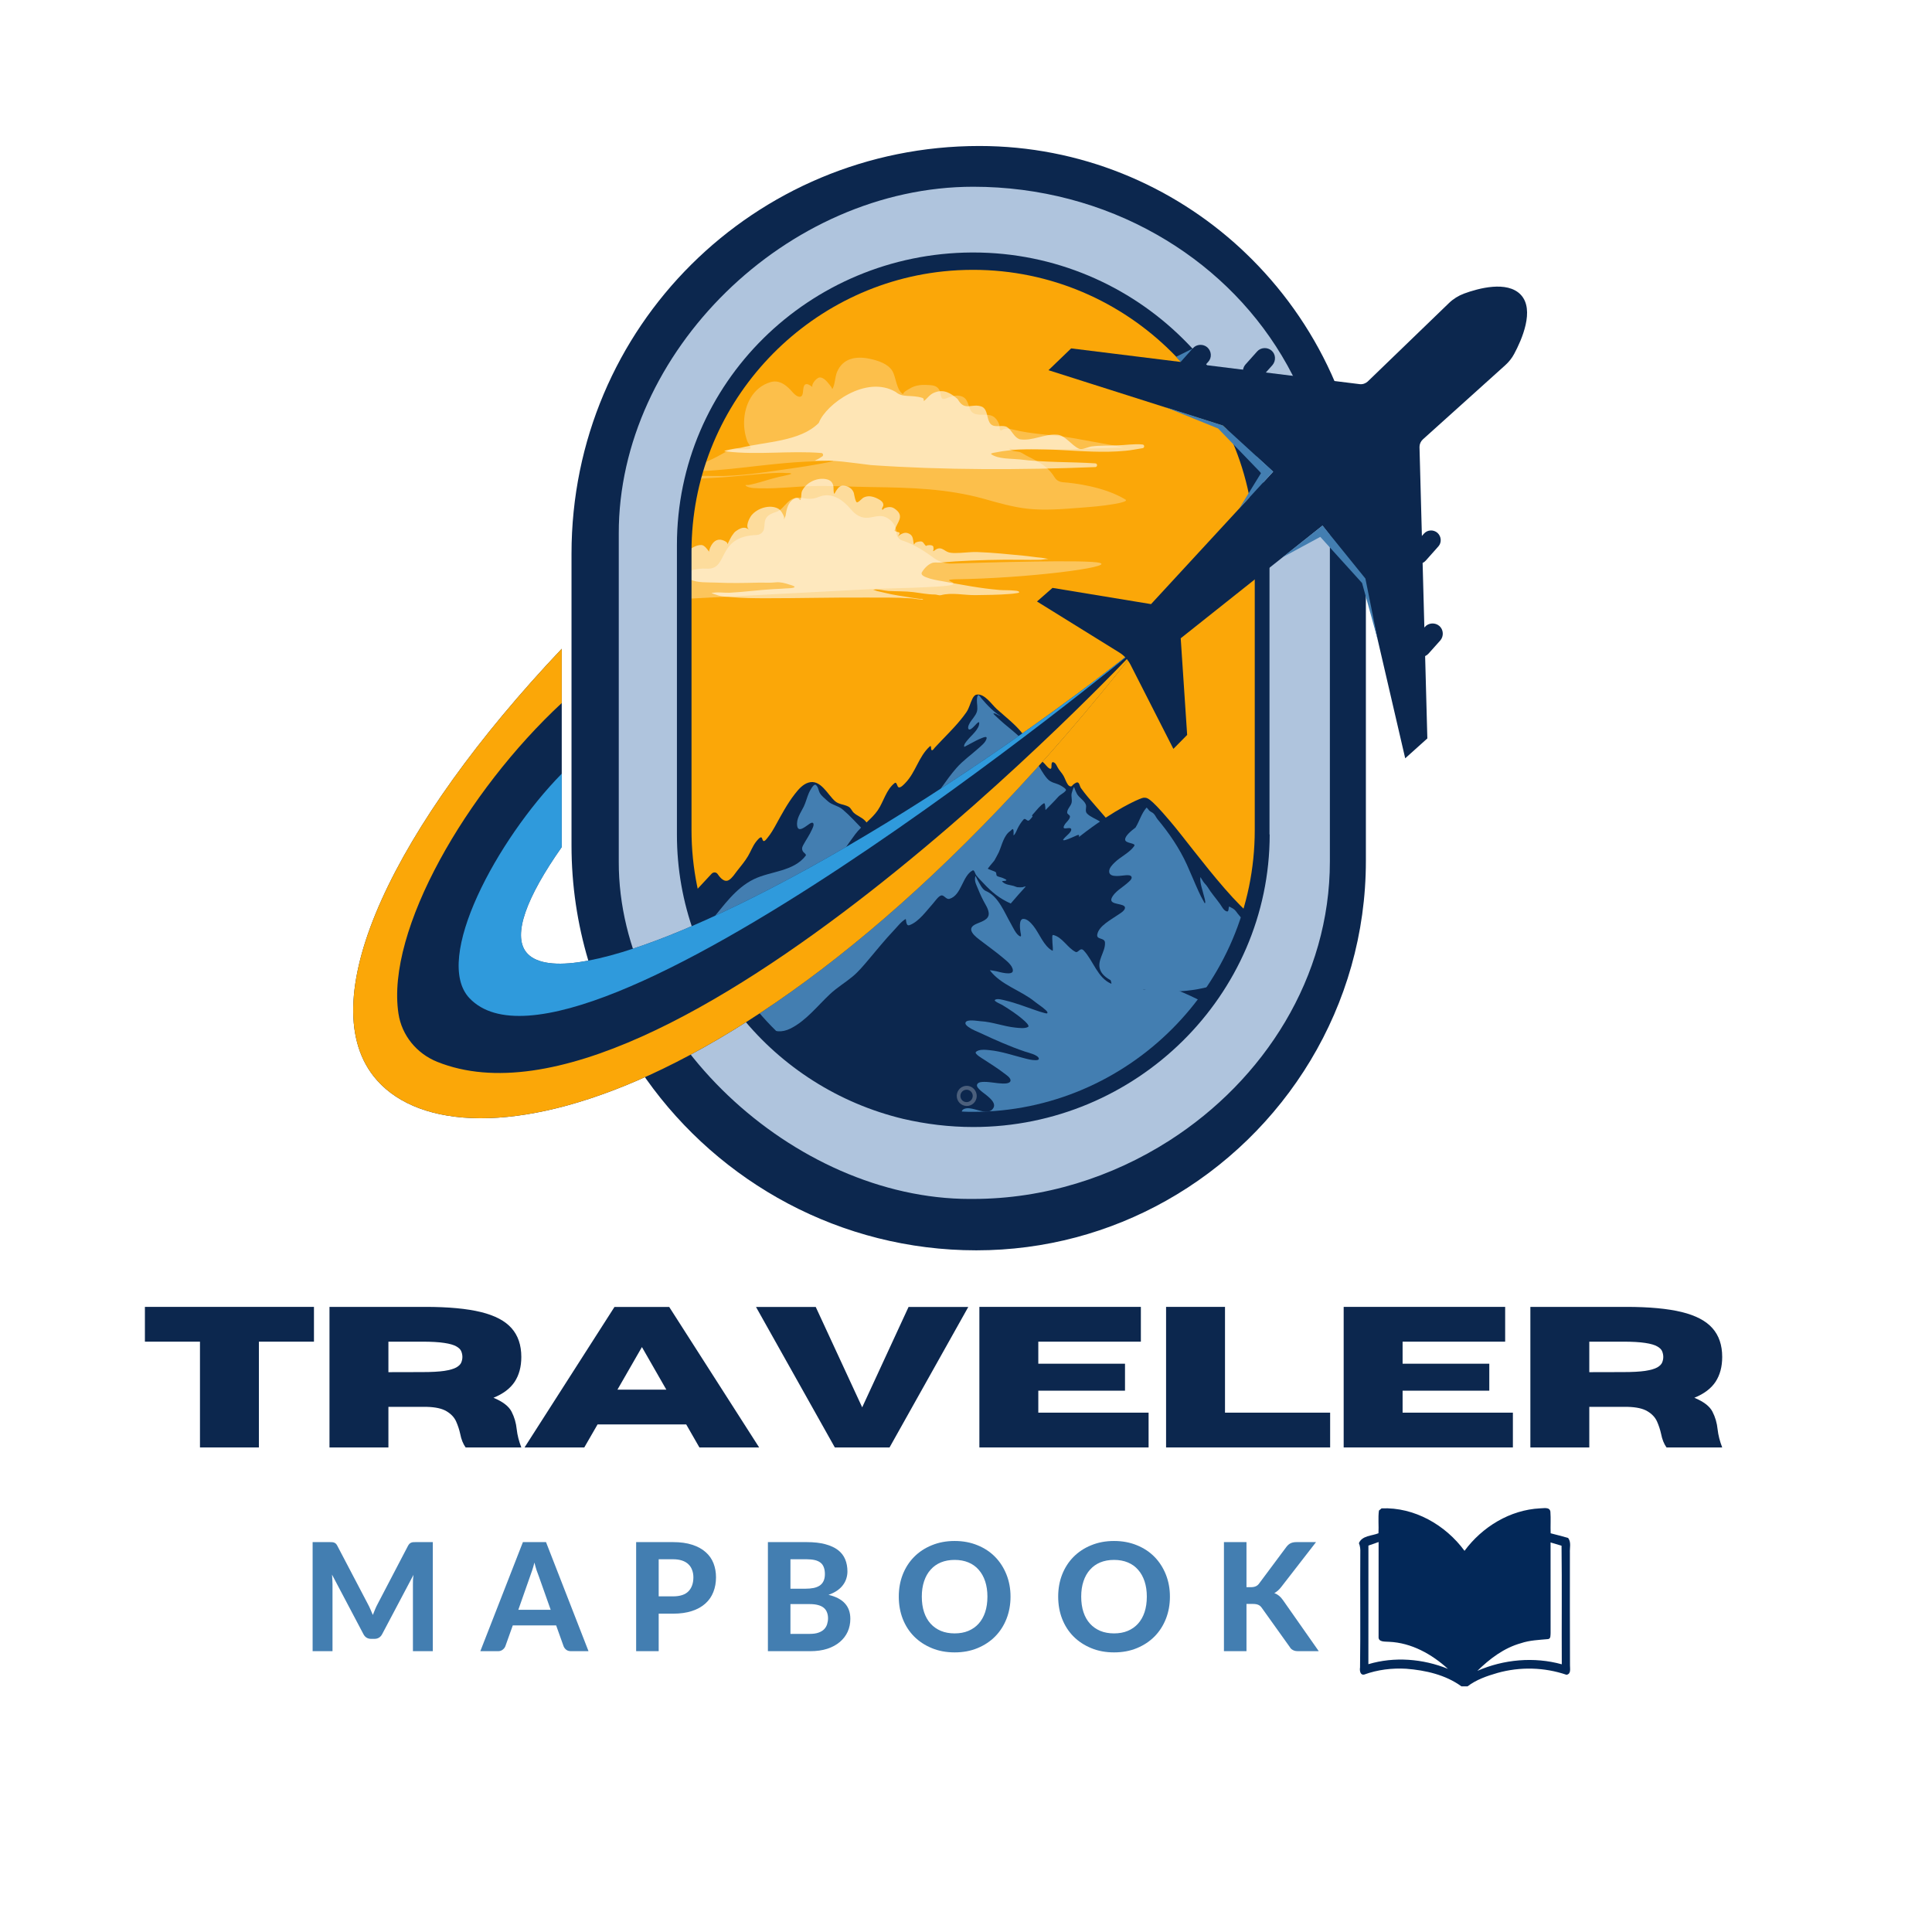 <svg version="1.0" preserveAspectRatio="xMidYMid meet" height="500" viewBox="0 0 375 375" zoomAndPan="magnify" width="500" xmlns:xlink="http://www.w3.org/1999/xlink" xmlns="http://www.w3.org/2000/svg"><defs><filter id="f8af799a8d" height="100%" width="100%" y="0%" x="0%"><feColorMatrix color-interpolation-filters="sRGB" values="0 0 0 0 1 0 0 0 0 1 0 0 0 0 1 0 0 0 1 0"></feColorMatrix></filter><g></g><clipPath id="9aa274fe53"><path clip-rule="nonzero" d="M 110 28.289 L 266 28.289 L 266 242.789 L 110 242.789 Z M 110 28.289"></path></clipPath><clipPath id="3a4d4f1413"><path clip-rule="evenodd" d="M 243.039 50.375 C 242.328 49.664 241.617 48.988 240.906 48.312 C 227.535 35.918 209.625 28.336 190.086 28.336 C 146.547 28.336 110.93 63.309 110.93 107.492 L 110.93 164.105 C 110.93 171.855 112.078 179.34 114.18 186.414 C 116.648 194.746 120.512 202.531 125.453 209.473 C 139.707 229.551 163.172 242.688 189.512 242.688 C 202.852 242.688 215.414 239.199 226.316 233.07 C 249.406 220.105 265.117 195.355 265.117 167.117 L 265.117 103.363 C 265.047 82.746 256.617 63.988 243.039 50.375 Z M 243.547 161.125 C 243.547 191.191 218.934 215.805 188.867 215.805 C 188.258 215.805 187.684 215.805 187.109 215.77 C 157.855 214.82 134.223 190.613 134.223 161.125 L 134.223 107.02 C 134.223 78.918 155.688 55.59 183.043 52.68 C 184.977 52.473 186.906 52.375 188.902 52.375 C 203.934 52.375 217.613 58.535 227.5 68.422 C 237.422 78.34 243.547 91.988 243.547 107.02 Z M 243.547 161.125"></path></clipPath><clipPath id="560bfa0d31"><path clip-rule="nonzero" d="M 68.559 125 L 221 125 L 221 218 L 68.559 218 Z M 68.559 125"></path></clipPath><mask id="551f48b964"><g filter="url(#f8af799a8d)"><rect fill-opacity="0.8" height="450" y="-37.5" fill="#000000" width="450" x="-37.5"></rect></g></mask><clipPath id="89ec06ab15"><path clip-rule="nonzero" d="M 1 0.52 L 133 0.52 L 133 72.281 L 1 72.281 Z M 1 0.52"></path></clipPath><clipPath id="53a15ff5a3"><rect height="73" y="0" width="134" x="0"></rect></clipPath><clipPath id="a3e11fdd65"><path clip-rule="nonzero" d="M 201 55 L 296.559 55 L 296.559 148 L 201 148 Z M 201 55"></path></clipPath><clipPath id="9838d703d4"><path clip-rule="nonzero" d="M 263.766 292.445 L 305 292.445 L 305 327.695 L 263.766 327.695 Z M 263.766 292.445"></path></clipPath></defs><rect fill-opacity="1" height="450" y="-37.5" fill="#ffffff" width="450" x="-37.5"></rect><rect fill-opacity="1" height="450" y="-37.5" fill="#ffffff" width="450" x="-37.5"></rect><path fill-rule="nonzero" fill-opacity="1" d="M 251.23 106.852 L 251.23 166.375 C 251.262 200.164 220.859 227.59 187.375 227.59 C 155.613 227.961 123.754 198.133 123.855 166.375 L 123.855 106.852 C 123.824 73.941 153.992 43.91 187.375 43.91 C 220.758 43.91 251.23 69.543 251.23 106.852 Z M 251.23 106.852" fill="#fba708"></path><path fill-rule="nonzero" fill-opacity="1" d="M 130.531 177.762 L 138.148 169.566 C 138.488 169.23 139.031 169.262 139.301 169.668 C 139.809 170.414 140.621 171.328 141.469 170.82 C 142.117 170.438 142.629 169.605 143.082 169.027 C 143.809 168.105 144.598 167.172 145.195 166.16 C 145.723 165.27 146.07 164.277 146.699 163.449 C 146.848 163.254 147.492 162.406 147.781 162.539 C 148.008 162.648 147.977 163.312 148.305 163.242 C 148.586 163.176 148.867 162.746 149.039 162.535 C 149.617 161.824 150.086 161.027 150.527 160.227 C 151.688 158.125 152.793 156.027 154.273 154.121 C 154.957 153.242 155.805 152.242 156.906 151.906 C 159.285 151.172 160.645 154.27 162.105 155.523 C 162.836 156.156 163.887 156.125 164.707 156.582 C 165.195 156.852 165.344 157.434 165.75 157.789 C 166.41 158.371 167.281 158.641 167.895 159.289 C 170.039 161.574 170.555 164.922 171.965 167.633 C 172.742 169.129 173.613 171.465 172.438 172.961 C 171.68 173.926 170.535 174.523 169.551 175.219 C 168.133 176.215 166.719 177.273 165.066 177.852 C 164.008 178.219 162.883 178.297 161.789 178.512 C 160.914 178.68 159.977 178.98 159.082 178.973 C 157.238 178.953 155.574 178.039 153.699 178.117 C 151.785 178.195 149.922 178.684 148.016 178.859 C 142.297 179.387 136.562 179.82 130.836 180.305 L 130.531 177.766" fill="#0c274e"></path><path fill-rule="nonzero" fill-opacity="1" d="M 137.988 178.762 C 140.453 175.797 142.762 172.387 146.328 170.648 C 149.562 169.07 154.051 169.188 156.402 166.066 C 156.559 165.863 156.051 165.516 155.945 165.391 C 155.609 164.977 155.625 164.543 155.871 164.09 C 156.441 163.035 157.145 162.055 157.629 160.953 C 157.75 160.684 158.059 160.074 157.84 159.781 C 157.645 159.523 157.195 159.859 157.016 159.973 C 156.434 160.348 154.934 161.711 154.734 160.316 C 154.527 158.891 155.422 157.773 156.004 156.57 C 156.414 155.719 156.625 154.785 157 153.918 C 157.113 153.664 157.879 152.078 158.324 152.344 C 158.805 152.629 158.867 153.488 159.137 153.938 C 159.496 154.543 160.164 155.039 160.68 155.516 C 161.492 156.262 162.676 156.379 163.512 157.082 C 166.375 159.488 168.375 162.523 171.625 164.5 C 173.191 165.453 177.246 167.504 176.469 169.91 C 176.145 170.926 175.047 171.512 174.129 171.902 C 171.996 172.809 169.672 173.078 167.422 173.555 C 165.223 174.023 163.109 173.332 160.918 173.734 C 159.09 174.066 157.352 174.746 155.539 175.148 C 149.707 176.43 143.836 177.559 137.988 178.762" fill="#437eb1"></path><path fill-rule="nonzero" fill-opacity="1" d="M 149.578 200.66 C 149.762 200.242 149.688 199.758 149.363 199.441 C 146.312 196.516 148.895 191.27 149.281 186.938 C 149.375 185.871 149.895 184.32 150.684 183.25 C 154.25 178.398 157.828 173.559 161.328 168.66 C 162.922 166.43 164.359 164.09 166.016 161.906 C 167.297 160.211 169.191 159 170.379 157.266 C 171.504 155.613 172.008 153.281 173.633 152.008 C 174.086 151.652 174.094 152.695 174.43 152.82 C 174.828 152.969 175.52 152.188 175.766 151.93 C 177.75 149.863 178.301 146.871 180.441 144.906 C 180.922 144.465 180.527 145.707 180.953 145.617 C 181.117 145.582 181.328 145.238 181.438 145.121 C 181.852 144.668 182.277 144.223 182.703 143.781 C 184.402 142.012 186.164 140.27 187.566 138.25 C 188.137 137.426 188.301 136.492 188.746 135.621 C 188.906 135.312 189.156 134.902 189.531 134.832 C 191.078 134.535 192.488 136.738 193.453 137.609 C 195.129 139.121 197.156 140.664 198.531 142.461 C 199.023 143.105 198.949 144.156 199.613 144.605 C 200.074 144.918 200.051 145.406 200.355 145.832 C 200.945 146.652 201.742 147.352 202.504 147.992 C 202.938 148.355 203.215 148.898 203.727 149.176 C 203.992 149.32 204.078 149.113 204.086 148.879 C 204.109 148.352 204.043 147.625 204.684 148.062 C 204.789 148.133 204.863 148.223 204.941 148.332 C 205.043 148.465 205.188 148.766 205.25 148.891 C 205.574 149.523 206.105 150 206.441 150.609 C 206.746 151.16 206.914 151.781 207.281 152.297 C 207.434 152.508 207.684 152.699 207.953 152.625 C 208.035 152.602 208.109 152.512 208.184 152.418 C 208.227 152.367 208.277 152.316 208.328 152.27 C 208.484 152.141 208.652 152.027 208.832 151.938 C 209.527 151.59 209.523 152.562 209.805 152.961 C 210.66 154.164 211.633 155.281 212.605 156.387 C 213.332 157.211 214.051 158.039 214.762 158.875 C 214.871 159.004 215.359 159.375 215.387 159.582 C 215.41 159.777 215.52 159.949 215.652 160.094 C 220.129 164.852 224.559 169.652 228.957 174.484 L 229.867 175.348 C 230.074 175.566 230.676 176.551 230.879 176.969 C 231.359 177.953 231.918 179 232.215 180.059 C 233.125 183.328 231.047 185.781 229.609 188.414 C 228.793 189.914 227.73 191.402 226.676 192.543 C 224.609 194.781 222.082 196.664 219.531 198.305 C 217.004 199.93 213.961 200.828 211.172 201.879 C 205.469 204.027 199.812 205.703 193.848 206.969 C 191.156 207.539 188.605 207.941 185.852 207.816 C 180.172 207.555 174.465 207.121 168.949 205.637 C 164.988 204.57 157.633 207.453 153.953 205.656 C 152.617 205.004 148.242 203.648 149.574 200.656 Z M 149.578 200.66" fill="#0c274e"></path><path fill-rule="nonzero" fill-opacity="1" d="M 170.777 165.977 C 171.035 165.625 171.309 165.297 171.621 165.059 C 172.859 163.523 174.07 161.957 175.488 160.578 C 176.883 159.227 178.5 158.184 179.797 156.719 C 181.926 154.316 183.516 151.496 185.633 149.082 C 186.902 147.633 188.441 146.566 189.863 145.289 C 190.406 144.801 191.344 144.09 191.5 143.324 C 191.602 142.836 190.914 143.125 190.695 143.207 C 189.852 143.523 189.047 143.965 188.254 144.395 C 188.195 144.43 187.168 144.98 187.164 144.973 C 186.98 144.535 187.633 143.855 187.871 143.566 C 188.535 142.75 190.113 141.484 190.066 140.32 C 190.051 139.938 189.586 140.441 189.5 140.527 C 189.309 140.715 188.266 141.988 187.977 141.488 C 187.797 141.176 188.031 140.711 188.176 140.434 C 188.574 139.668 189.352 138.984 189.609 138.152 C 189.828 137.438 189.59 136.586 189.617 135.848 C 189.629 135.613 189.637 135.066 189.887 134.926 C 190.031 134.844 190.395 135.441 190.488 135.547 C 191.09 136.262 191.723 136.953 192.406 137.594 C 192.773 137.938 193.16 138.27 193.574 138.559 C 193.711 138.652 193.848 138.738 193.992 138.82 C 194.055 138.852 194.246 138.914 194.176 138.922 C 193.867 138.945 193.078 138.297 192.812 138.5 C 192.773 138.531 193.281 139.004 193.328 139.047 C 193.852 139.547 194.391 140.031 194.941 140.5 C 196.41 141.738 197.941 142.879 199.148 144.395 C 200.797 146.469 201.543 149.109 203.242 151.102 C 204.031 152.035 205.012 151.941 205.969 152.523 C 206.094 152.598 207.051 153.145 206.895 153.398 C 206.586 153.91 205.824 154.188 205.391 154.676 C 204.621 155.547 203.746 156.398 202.93 157.23 C 202.906 157.254 202.922 155.766 202.629 155.914 C 201.992 156.23 201.148 157.309 200.66 157.863 C 200.5 158.043 200.152 158.348 200.441 158.453 C 200.273 158.695 200.082 158.93 199.844 159.156 C 199.332 159.645 199.086 158.574 198.625 159.113 C 198.18 159.633 197.84 160.16 197.531 160.777 C 197.414 161.012 197.074 161.934 196.762 162.117 C 196.688 162.16 196.738 161.953 196.734 161.871 C 196.73 161.652 196.777 161.141 196.633 160.965 C 196.508 160.812 196.289 161.168 196.125 161.277 C 194.809 162.145 194.457 164.113 193.859 165.441 C 193.832 165.504 192.91 167.266 192.926 167.129 C 192.422 167.727 192.004 168.234 191.727 168.605 C 191.688 168.66 193.188 169.188 193.238 169.246 C 193.562 169.641 193.156 169.973 193.82 170.16 C 194.238 170.277 194.645 170.387 195.035 170.602 C 195.082 170.629 195.355 170.742 195.34 170.82 C 195.277 171.133 194.223 170.852 194.594 171.184 C 195.254 171.77 195.996 171.742 196.75 171.957 C 196.996 172.027 197.242 172.172 197.496 172.207 C 197.828 172.246 198.164 172.238 198.492 172.207 C 198.609 172.195 199.012 171.988 199.02 172.098 C 199.988 172.387 200.828 171.762 201.355 171 C 201.785 170.375 202.098 169.645 202.645 169.105 C 204.266 167.508 206.32 166.43 207.742 164.617 C 208.234 163.988 209.539 163.062 209.449 162.168 C 209.422 161.902 208.875 162.211 208.746 162.262 C 208.16 162.508 207.586 162.789 206.98 162.984 C 206.82 163.031 206.523 163.156 206.359 163.062 C 206.266 163.012 206.688 162.574 206.719 162.539 C 207 162.23 207.965 161.484 207.934 161.02 C 207.891 160.402 206.746 161.004 206.484 160.699 C 206.363 160.562 206.574 160.195 206.645 160.074 C 206.914 159.605 207.641 159.086 207.68 158.523 C 207.707 158.145 207.129 158.094 207.137 157.695 C 207.145 157.023 207.801 156.5 207.98 155.871 C 208.16 155.238 207.859 154.582 208.016 153.949 C 208.051 153.805 208.34 152.785 208.488 152.766 C 208.492 152.766 208.582 153.035 208.582 153.039 C 208.711 153.387 208.844 153.742 209.023 154.066 C 209.457 154.844 210.391 155.312 210.742 156.121 C 210.992 156.699 210.508 157.387 210.984 157.898 C 211.613 158.574 212.777 158.953 213.535 159.488 C 213.77 159.652 214.293 159.953 214.332 160.277 C 214.375 160.672 213.902 161.234 213.676 161.512 C 212.887 162.48 211.844 163.184 210.922 164.004 C 208.734 165.945 206.102 167.492 204.121 169.648 C 202.547 171.371 201.77 173.688 199.895 175.156 C 199.48 175.477 198.875 175.809 198.488 176.105 C 198.012 176.469 196.539 175.535 196.168 175.367 C 193.957 174.367 192.543 173.203 190.883 171.426 C 190.391 170.902 189.852 170.387 189.43 169.805 C 189.312 169.645 189.102 168.785 188.797 168.945 C 186.77 170 186.664 173.742 184.309 174.461 C 183.645 174.664 183.25 173.664 182.676 173.812 C 182.121 173.953 181.438 175.004 181.066 175.41 C 179.832 176.77 178.336 178.926 176.535 179.57 C 176.09 179.73 175.969 179.32 175.902 178.957 C 175.898 178.938 175.824 178.359 175.805 178.371 C 174.953 178.836 174.164 179.879 173.5 180.578 C 171.773 182.395 170.203 184.352 168.586 186.262 C 167.613 187.414 166.645 188.582 165.484 189.547 C 164.078 190.719 162.496 191.66 161.152 192.91 C 158.715 195.184 156.477 198.117 153.445 199.633 C 150.02 201.348 147.461 198.746 145.758 195.934 C 145.18 194.984 144.141 193.719 144.336 192.52 C 144.73 190.156 146.75 187.605 148.266 185.84 C 152.656 180.715 158.691 177.426 164.035 173.434 C 165.109 172.629 166.504 171.781 167.312 170.695 C 168.02 169.746 168.285 168.406 169.379 167.797 C 169.59 167.676 169.691 167.422 169.852 167.238 C 170.172 166.871 170.473 166.406 170.789 165.973" fill="#437eb1"></path><path fill-rule="nonzero" fill-opacity="1" d="M 247.543 179.352 C 244.09 182.398 231.664 164.691 227.16 159.445 C 222.965 154.5 222.625 154.84 221.949 154.84 C 221.27 154.84 207.762 160.527 193.742 178.371 C 179.727 196.215 242.094 196.145 242.094 196.145 Z M 247.543 179.352" fill="#0c274e"></path><path fill-rule="nonzero" fill-opacity="1" d="M 238.324 189.91 C 238.344 189.68 238.684 189.398 238.84 189.234 C 239.344 188.707 239.852 188.207 240.242 187.578 C 240.75 186.754 241.281 185.941 241.781 185.109 C 242.227 184.371 243.281 182.902 243.195 181.945 C 243.09 180.824 242.215 180.125 241.633 179.227 C 241.285 178.688 241.078 178.266 240.629 177.801 C 240.09 177.242 239.914 176.68 239.203 176.285 C 239.18 176.273 238.602 175.953 238.598 175.957 C 238.371 176.129 238.613 177.055 238.078 176.895 C 237.508 176.719 237.137 175.926 236.824 175.488 C 236.027 174.363 235.09 173.332 234.371 172.141 C 234.137 171.746 233.773 171.48 233.535 171.098 C 233.531 171.094 233 170.223 232.996 170.234 C 232.848 171.391 233.434 172.785 233.68 173.887 C 233.715 174.027 234.055 175.086 233.898 175.285 C 233.805 175.402 233.699 175.055 233.621 174.926 C 233.254 174.312 232.965 173.719 232.668 173.074 C 231.879 171.344 231.176 169.586 230.387 167.852 C 228.945 164.68 226.934 161.715 224.711 159.059 C 224.426 158.715 224.246 158.25 223.941 157.938 C 223.703 157.688 223.305 157.574 223.043 157.312 C 222.996 157.262 222.602 156.691 222.531 156.773 C 221.551 157.883 221.168 159.395 220.406 160.625 C 219.578 161.246 218.379 162.238 218.387 162.945 C 218.395 163.793 220.613 163.555 220.137 164.238 C 219.246 165.512 217.473 166.309 216.363 167.398 C 215.906 167.848 215.234 168.508 215.289 169.215 C 215.391 170.496 217.824 169.898 218.59 169.879 C 218.918 169.867 219.543 169.832 219.648 170.254 C 219.75 170.68 219.035 171.207 218.777 171.438 C 217.832 172.277 216.289 173.117 215.77 174.324 C 215.145 175.781 218.469 175.195 218.359 176.246 C 218.297 176.832 217.289 177.363 216.871 177.656 C 215.633 178.527 213.316 179.703 212.984 181.344 C 212.754 182.48 214.414 181.91 214.477 182.957 C 214.59 184.816 212.73 186.539 213.625 188.438 C 214.492 190.285 217.508 191.102 219.301 191.547 C 224.766 192.902 231.391 192.836 236.711 190.863 C 237.391 190.609 237.914 190.281 238.32 189.914 Z M 238.324 189.91" fill="#437eb1"></path><path fill-rule="nonzero" fill-opacity="1" d="M 153.289 210.09 C 155.758 208.41 155.504 207.223 157.547 205.016 C 159.691 202.703 164.289 199.199 167.016 197.477 C 168.078 196.805 167.93 198.125 167.949 198.824 C 167.957 199.043 167.941 199.531 168.289 199.426 C 169.488 199.059 170.516 197.762 171.285 196.848 C 172.938 194.879 174.348 192.789 176.336 191.121 C 176.777 190.75 177.855 189.781 178.512 190 C 179.02 190.172 178.902 191.52 179.609 190.918 C 181.754 189.098 183.32 186.691 185.574 184.965 C 186.891 183.953 188.637 183.984 189.82 182.715 C 191.492 180.914 192.836 177.633 195.449 177.008 C 196.414 176.777 198.086 178.176 198.812 178.645 C 202.258 180.871 205.867 183.367 208.992 186.02 C 211.457 188.109 213.703 190.57 216.434 192.328 C 217.371 192.934 219.223 193.992 220.398 193.758 C 220.871 193.664 220.391 192.539 220.953 192.676 C 222.023 192.938 223.137 193.797 224.008 194.445 C 226.262 196.121 228.145 198.227 230.316 200 C 232.801 202.027 235.977 202.875 238.531 204.793 C 239.648 205.633 240.926 206.93 241.082 208.402 C 241.293 210.438 238.312 212.609 237.051 213.867 C 232.289 218.625 226.883 222.59 220.906 225.684 C 215.941 228.254 210.652 230.188 205.148 231.207 C 185.086 234.918 165.879 225.5 153.293 210.094" fill="#0c274e"></path><path fill-rule="nonzero" fill-opacity="1" d="M 235.312 195.371 C 231.766 193.645 227.859 191.504 223.918 190.875 C 222.926 190.715 222.93 192.336 222.008 192.07 C 219.797 191.434 218.156 188.453 215.547 189.125 C 215.098 189.242 215.934 191.039 215.68 190.934 C 213.059 189.844 212.172 186.43 210.371 184.512 C 209.648 183.746 209.305 185.02 208.773 184.766 C 207.199 184.004 206.199 181.867 204.41 181.477 C 204.211 181.434 204.242 181.996 204.242 182.078 C 204.238 182.699 204.312 183.32 204.348 183.938 C 204.348 183.965 204.379 184.582 204.309 184.547 C 202.609 183.707 201.723 181.137 200.582 179.727 C 200.141 179.184 199.406 178.336 198.625 178.355 C 197.699 178.375 197.992 180.395 198.082 180.957 C 198.102 181.074 198.312 181.832 198.035 181.75 C 197.254 181.508 196.566 179.887 196.199 179.262 C 194.988 177.184 193.785 173.914 191.367 172.953 C 190.652 172.672 190.098 171.406 189.73 170.781 C 189.699 170.734 189.379 170.039 189.348 170.039 C 189.277 170.039 189.254 170.477 189.25 170.488 C 189.211 170.969 189.336 171.348 189.516 171.789 C 189.93 172.812 190.375 173.852 190.883 174.836 C 191.27 175.586 191.809 176.328 191.906 177.191 C 192.062 178.594 190.289 178.926 189.328 179.41 C 188.637 179.758 188.25 180.242 188.691 180.984 C 189.121 181.707 189.961 182.262 190.613 182.77 C 191.953 183.812 193.352 184.785 194.648 185.887 C 195.32 186.457 196.57 187.383 196.598 188.375 C 196.625 189.457 193.918 188.641 193.414 188.523 C 193.289 188.492 192.074 188.262 192.145 188.352 C 194.281 191.184 198.148 192.227 200.832 194.41 C 201.504 194.953 202.254 195.398 202.891 195.988 C 203.016 196.105 203.43 196.438 203.285 196.652 C 203.199 196.777 202.777 196.633 202.68 196.609 C 202.105 196.469 201.543 196.27 200.984 196.078 C 199.062 195.418 197.156 194.672 195.18 194.203 C 194.773 194.109 193.438 193.691 193.09 194.117 C 192.91 194.344 194.426 194.992 194.582 195.09 C 196.023 195.984 197.488 196.93 198.75 198.066 C 198.867 198.168 199.926 199.082 199.551 199.32 C 198.949 199.695 197.684 199.52 197.02 199.449 C 194.762 199.211 192.602 198.344 190.328 198.215 C 189.734 198.184 187.691 197.773 187.414 198.457 C 187.27 198.812 187.723 199.156 187.961 199.328 C 188.691 199.863 189.555 200.172 190.367 200.547 C 193.148 201.84 195.984 203.109 198.891 204.094 C 199.465 204.289 201.539 204.75 201.641 205.477 C 201.68 205.762 201.184 205.781 201.012 205.781 C 200.305 205.789 199.582 205.602 198.898 205.426 C 196.641 204.855 194.406 204.07 192.082 203.836 C 191.398 203.766 189.922 203.594 189.402 204.219 C 189.125 204.555 190.688 205.465 190.934 205.625 C 192.262 206.496 193.621 207.336 194.879 208.309 C 195.25 208.594 196.078 209.109 196.141 209.637 C 196.219 210.328 195.059 210.328 194.648 210.316 C 193.445 210.285 192.258 209.992 191.055 209.992 C 190.625 209.992 189.883 210.004 189.664 210.469 C 189.453 210.922 190.098 211.457 190.375 211.715 C 191.098 212.383 193.547 213.797 192.824 215.039 C 191.707 216.965 188.633 214.43 187.039 215.289 C 186.457 215.605 186.703 216.172 186.914 216.664 C 187.227 217.402 187.863 218.402 187.363 219.191 C 186.73 220.188 185.09 220.176 184.574 221.234 C 184.422 221.555 184.73 221.961 184.895 222.211 C 184.906 222.227 185.242 222.691 185.215 222.707 C 184.727 222.957 183.25 221.988 183.625 223.453 C 183.961 224.742 186.418 225.012 187.465 225.168 C 191.562 225.781 196.035 225.293 200.07 224.469 C 215.922 221.223 227.645 209 235.316 195.367" fill="#437eb1"></path><path fill-rule="nonzero" fill-opacity="0.271" d="M 218.477 96.977 C 218.746 97.195 218.25 97.352 218.086 97.41 C 217.504 97.609 216.887 97.719 216.285 97.824 C 214 98.234 211.711 98.395 209.402 98.574 C 206.121 98.828 202.801 99.098 199.516 98.75 C 196.637 98.441 193.852 97.629 191.074 96.848 C 183.836 94.82 176.598 94.641 169.125 94.539 C 165.184 94.488 161.25 94.242 157.309 94.359 C 154.18 94.453 151.027 94.855 147.895 94.781 C 147.164 94.766 145.262 94.84 144.723 94.234 C 144.586 94.078 145.129 94.164 145.332 94.129 C 145.754 94.051 146.168 93.957 146.586 93.852 C 148.129 93.457 149.641 92.922 151.195 92.57 C 151.793 92.438 152.398 92.32 152.992 92.168 C 153.02 92.164 153.625 92.016 153.574 91.934 C 153.488 91.789 152.805 91.824 152.648 91.816 C 151.754 91.758 150.859 91.773 149.965 91.824 C 146.117 92.051 142.324 92.578 138.469 92.746 C 137.32 92.797 136.164 92.875 135.027 93.027 C 134.867 93.051 133.09 93.227 133.188 93.066 C 133.418 92.68 134.199 92.586 134.586 92.523 C 135.902 92.316 137.262 92.367 138.59 92.395 C 143.613 92.496 148.828 91.598 153.797 90.895 C 155.535 90.652 157.27 90.375 159 90.059 C 159.637 89.941 160.273 89.82 160.91 89.691 C 161.098 89.652 161.289 89.613 161.48 89.574 C 161.562 89.559 161.781 89.574 161.727 89.512 C 161.586 89.348 160.652 89.484 160.422 89.488 C 159.035 89.5 157.645 89.547 156.258 89.617 C 150.469 89.902 144.762 90.801 138.988 91.266 C 137.344 91.398 135.688 91.492 134.035 91.43 C 133.914 91.426 132.512 91.316 132.52 91.297 C 132.555 91.18 133.121 91.102 133.219 91.074 C 133.789 90.922 134.352 90.727 134.898 90.523 C 136.391 89.965 137.859 89.328 139.273 88.594 C 140.164 88.129 141.129 87.445 142.133 87.27 C 142.988 87.121 143.898 87.227 144.766 87.191 C 144.938 87.188 145.516 87.23 145.641 87.066 C 145.871 86.766 145.18 86 145.066 85.691 C 144.609 84.441 144.391 83.121 144.426 81.793 C 144.52 78.523 146.152 75.215 149.5 74.188 C 151.078 73.699 152.312 74.523 153.375 75.617 C 153.805 76.059 154.617 77.172 155.363 76.992 C 156.156 76.801 155.633 75.07 156.293 74.625 C 156.684 74.359 157.352 74.875 157.652 75.086 C 157.812 75.199 158.293 75.531 158.102 75.477 C 156.934 75.137 158.363 73.34 159.07 73.266 C 159.836 73.188 160.555 74.102 160.977 74.621 C 161.113 74.789 161.246 74.965 161.371 75.141 C 161.445 75.246 161.523 75.574 161.59 75.465 C 162.082 74.617 162.066 73.172 162.461 72.215 C 163.598 69.492 166.203 69.078 168.852 69.648 C 170.387 69.977 172.398 70.598 173.234 72.051 C 173.93 73.266 173.984 75.73 175.312 76.539 C 175.199 76.129 176.355 75.566 176.504 75.469 C 177.777 74.641 179.184 74.641 180.66 74.762 C 181.574 74.836 182.238 75.203 182.508 76.141 C 182.602 76.465 182.602 77.172 182.918 77.379 C 183.234 77.582 184.105 77.145 184.379 77.055 C 185.199 76.785 186.031 76.637 186.852 77.016 C 188.172 77.629 187.871 79.531 188.891 80.172 C 189.902 80.809 191.535 80.195 192.684 80.781 C 193.312 81.102 193.727 81.777 193.961 82.426 C 194.043 82.652 193.953 83.414 194.207 83.531 C 194.406 83.625 194.688 83.316 194.875 83.262 C 195.355 83.125 195.969 83.207 196.441 83.332 C 200.293 84.336 204.348 84.344 208.281 85.039 C 210.77 85.477 213.258 85.926 215.742 86.383 C 216.414 86.504 217.145 86.633 217.805 86.812 C 218.105 86.895 218.715 87.016 218.715 87.016 C 218.715 87.016 218.305 86.906 218.09 86.895 C 218.008 86.891 217.359 86.895 217.254 86.898 C 216.121 86.938 214.988 86.969 213.855 87.004 C 209.906 87.121 205.949 87.297 201.996 87.281 C 200.66 87.277 199.32 87.227 197.984 87.211 C 197.574 87.207 197.164 87.223 196.758 87.211 C 196.496 87.203 195.812 86.961 195.977 87.164 C 196.441 87.746 197.723 87.516 198.344 87.922 C 200.246 89.156 202.949 89.781 204.715 92.676 C 205.055 93.219 205.598 93.523 206.238 93.594 C 208.574 93.762 214.379 94.473 218.477 96.977" fill="#ffffff"></path><path fill-rule="nonzero" fill-opacity="0.588" d="M 168.957 90.258 C 165.355 89.832 161.711 89.203 158.148 89.426 C 158.133 89.41 158.672 89.152 158.789 89.098 C 158.805 89.09 158.816 89.082 158.832 89.074 C 159.055 88.926 159.332 88.766 159.594 88.598 C 159.887 88.41 159.777 87.957 159.43 87.93 C 153.316 87.434 147.137 88.355 141.023 87.629 C 141.016 87.629 141.004 87.629 140.996 87.629 C 139.414 87.586 143.227 86.945 143.605 86.938 C 143.633 86.938 143.656 86.934 143.68 86.93 C 148.645 85.703 155.25 85.727 158.871 82.141 C 158.91 82.102 158.938 82.059 158.957 82.012 C 160.324 78.473 168.133 72.715 173.848 76.07 C 173.863 76.078 173.883 76.094 173.898 76.105 C 175.238 77.258 176.863 76.555 179.043 77.23 C 179.195 77.277 179.297 77.422 179.297 77.582 C 179.297 77.715 179.316 77.855 179.332 77.844 C 180.16 77.188 180.453 76.5 181.555 76.125 C 183.289 75.531 184.566 76.34 185.82 77.406 C 185.852 77.434 185.883 77.465 185.902 77.504 C 187.312 79.961 188.629 78.16 190.621 78.953 C 190.641 78.961 190.664 78.973 190.684 78.984 C 191.82 79.652 191.469 81.402 192.277 82.281 C 193.082 83.152 194.594 82.352 195.48 82.906 C 196.445 83.512 196.777 84.887 197.926 85.258 C 197.949 85.266 197.973 85.27 197.996 85.273 C 200.371 85.641 202.711 84.191 205.125 84.375 C 206.723 84.402 207.984 86.477 209.438 87.098 C 210.027 87.352 211.309 86.723 211.875 86.652 C 213.523 86.434 215.223 86.527 216.883 86.441 C 218.426 86.418 220.184 86.102 221.766 86.277 C 222.199 86.324 222.188 86.949 221.754 86.996 C 220.641 87.176 219.551 87.398 218.426 87.5 C 209.941 88.309 201.332 86.129 192.938 87.875 C 192.895 87.879 192.148 88 192.434 88.191 C 193.824 89.129 196.336 89.004 197.895 89.168 C 202.762 89.789 207.719 89.621 212.602 89.938 C 213.059 89.965 213.047 90.641 212.59 90.66 C 198.199 91.223 183.324 91.266 168.957 90.266 Z M 168.957 90.258" fill="#ffffff"></path><path fill-rule="nonzero" fill-opacity="0.341" d="M 129.684 113.254 C 129.684 113.254 132.664 110.105 137.203 110.375 C 141.535 110.613 138.93 104.113 146.887 103.84 C 147.598 103.809 148.207 103.266 148.305 102.59 C 148.543 101.27 148.07 100.148 150.641 99.371 C 152.57 98.762 152.809 95.988 155.992 96.699 C 156.941 96.902 157.922 96.867 158.801 96.492 C 160.324 95.852 162.527 95.785 165.066 98.762 C 168.078 102.352 169.977 99 172.414 100.66 C 173.633 101.473 173.973 102.555 174.004 103.402 C 174.039 104.113 174.477 104.723 175.156 104.926 C 176.543 105.332 178.742 106.414 181.215 108.277 C 182.23 109.023 183.449 109.426 184.703 109.395 C 191.137 109.191 211.113 108.582 213.48 109.258 C 216.293 110.07 199.398 112.273 185.176 112.441 C 182.637 112.578 186.09 113.016 184.738 113.523 C 183.383 114.035 170.379 114.27 170.379 114.27 L 129.109 116.438 Z M 129.684 113.254" fill="#ffffff"></path><path fill-rule="nonzero" fill-opacity="0.6" d="M 178.91 111.125 C 178.723 111.613 179.359 111.883 179.715 112.031 C 180.734 112.449 181.848 112.621 182.926 112.816 C 186.625 113.484 190.246 114.203 194 114.512 C 194.934 114.586 195.871 114.527 196.805 114.625 C 197.055 114.652 197.656 114.652 197.816 114.898 C 197.918 115.055 197.477 115.109 197.406 115.121 C 196.914 115.215 196.41 115.254 195.914 115.293 C 193.742 115.473 191.57 115.473 189.398 115.512 C 187.141 115.555 184.809 114.945 182.629 115.523 C 182.27 115.617 181.824 115.395 181.449 115.391 C 180.039 115.387 178.727 115.105 177.312 114.934 C 175.707 114.734 174.039 114.793 172.422 114.703 C 171.652 114.66 170.297 114.266 169.539 114.465 C 169.453 114.488 169.703 114.531 169.785 114.559 C 169.938 114.613 170.086 114.688 170.242 114.727 C 170.711 114.84 171.195 114.93 171.664 115.047 C 173.418 115.5 175.293 115.73 177.074 116.031 C 177.535 116.109 178 116.195 178.465 116.238 C 178.691 116.258 179.254 116.18 179.137 116.379 C 179.125 116.398 178.609 116.344 178.555 116.34 C 177.965 116.32 177.398 116.176 176.816 116.133 C 173.988 115.941 171.102 116 168.254 115.984 C 161.676 115.949 155.102 116.125 148.52 116.121 C 146.332 116.121 144.09 116.082 141.91 115.898 C 141.039 115.828 140.137 115.836 139.305 115.539 C 139.027 115.441 138.746 115.348 138.465 115.254 C 138.355 115.215 138.031 115.148 138.141 115.117 C 139.18 114.844 140.566 115.102 141.652 115.047 C 144.508 114.902 147.355 114.5 150.207 114.34 C 151.441 114.27 151.41 114.312 152.652 114.203 C 152.664 114.203 154.301 114.184 154.227 113.91 C 154.176 113.711 153.297 113.496 153.188 113.457 C 152.426 113.195 151.418 112.938 150.605 113.031 C 149.449 113.168 148.281 113.062 147.113 113.094 C 144.355 113.164 141.637 113.207 138.875 113.078 C 137.359 113.012 135.379 113.16 133.977 112.48 C 133.477 112.238 132.992 111.934 132.543 111.609 C 132.371 111.488 131.754 110.73 131.91 110.914 C 132.074 110.191 132.273 109.422 132.547 108.711 C 132.102 108.605 133.129 107.324 133.277 107.176 C 133.945 106.492 135.164 105.723 136.18 105.789 C 136.766 105.824 137.383 106.742 137.688 107.164 C 137.727 107.215 137.98 107.504 137.938 107.582 C 137.891 107.66 137.645 107.301 137.641 107.242 C 137.605 106.957 137.691 106.668 137.801 106.402 C 138.172 105.512 138.77 104.684 139.809 104.75 C 140.18 104.773 140.832 105.027 141.09 105.297 C 141.176 105.387 141.215 105.645 141.215 105.645 C 141.215 105.645 141.547 104.887 141.758 104.531 C 141.859 104.352 141.949 104.164 142.066 103.996 C 142.465 103.434 142.531 103.289 142.984 102.992 C 143.512 102.641 144.066 102.328 144.723 102.465 C 144.898 102.504 145.047 102.602 145.199 102.688 C 145.281 102.734 145.527 102.879 145.445 102.832 C 144.531 102.297 145.473 100.504 145.883 100.004 C 147.016 98.633 149.422 97.855 151.035 98.723 C 151.547 98.996 152.02 99.805 152.188 100.328 C 152.242 100.504 152.121 101.008 152.121 101.008 C 152.09 100.887 152.457 100.254 152.477 100.113 C 152.652 98.926 152.93 97.508 154.051 96.852 C 154.328 96.691 154.637 96.586 154.953 96.719 C 155.113 96.785 155.293 97.176 155.379 97.023 C 155.59 96.664 155.453 95.762 155.688 95.281 C 156.52 93.594 158.68 92.598 160.5 93.039 C 161.289 93.227 161.688 93.734 161.781 94.543 C 161.797 94.695 161.758 95.742 161.949 95.855 C 161.953 95.855 162.277 95.281 162.336 95.199 C 162.68 94.691 163.066 94.195 163.758 94.266 C 164.656 94.359 165.453 94.816 165.73 95.695 C 165.773 95.832 166.035 97.594 166.379 97.504 C 166.828 97.387 167.266 96.734 167.719 96.527 C 168.719 96.07 169.809 96.465 170.691 96.98 C 171.113 97.223 171.453 97.531 171.457 98.047 C 171.457 98.348 171.012 98.777 171.27 98.93 C 171.406 99.008 171.508 98.715 171.648 98.656 C 172.059 98.484 172.539 98.359 172.984 98.445 C 173.348 98.512 173.629 98.707 173.91 98.93 C 175.59 100.27 174.082 101.43 173.641 102.98 C 173.59 103.172 174.477 103.254 174.566 103.383 C 174.699 103.582 174.414 103.926 174.312 104.094 C 174.27 104.172 174.445 103.98 174.52 103.934 C 174.641 103.852 174.75 103.758 174.879 103.691 C 175.449 103.406 175.836 103.305 176.434 103.578 C 177.355 104 177.172 104.898 177.379 105.633 C 177.422 105.797 177.59 105.359 177.742 105.293 C 178.023 105.172 178.328 105.109 178.633 105.09 C 179.207 105.051 179.305 105.559 179.648 105.895 C 179.703 105.945 179.758 105.984 179.816 106.012 C 179.566 105.84 180.988 105.625 181.145 106.09 C 181.215 106.297 181.203 106.555 181.176 106.77 C 181.168 106.836 181.07 106.926 181.129 106.961 C 181.238 107.023 181.445 106.801 181.492 106.766 C 181.785 106.555 182.121 106.398 182.496 106.441 C 183 106.504 183.406 106.887 183.852 107.098 C 184.32 107.32 184.867 107.34 185.379 107.344 C 186.828 107.355 188.258 107.102 189.715 107.152 C 192.672 107.258 195.625 107.566 198.57 107.848 C 199.781 107.961 200.988 108.168 202.199 108.266 C 202.609 108.301 202.992 108.41 203.398 108.477 C 203.617 108.512 203.602 108.512 203.816 108.562 C 203.852 108.57 203.953 108.613 203.922 108.594 C 203.523 108.363 202.328 108.645 201.98 108.652 C 200.656 108.68 199.328 108.664 198.008 108.648 C 193.812 108.598 189.605 108.719 185.418 108.965 C 184.418 109.027 183.418 109.137 182.422 109.195 C 182.023 109.219 181.426 109.129 181.039 109.234 C 180.207 109.461 179.379 110.328 178.957 111.055 C 178.941 111.078 178.922 111.102 178.906 111.129" fill="#ffffff"></path><g clip-path="url(#9aa274fe53)"><g clip-path="url(#3a4d4f1413)"><path fill-rule="nonzero" fill-opacity="1" d="M 263.199 259.766 L 87.184 240.023 L 112.844 11.254 L 288.859 31 Z M 263.199 259.766" fill="#0c274e"></path></g></g><path fill-rule="nonzero" fill-opacity="1" d="M 188.918 218.754 C 184.254 218.754 179.695 218.191 175.312 217.172 C 150.199 211.16 131.391 188.797 131.391 162.008 L 131.391 105.789 C 131.391 74.32 157.109 49.184 188.598 49.008 L 188.918 49.008 C 204.734 49.008 219.125 55.406 229.527 65.672 C 239.965 75.973 246.41 88.945 246.41 105.754 L 246.41 161.973 L 246.445 161.973 C 246.445 193.191 220.551 218.754 188.918 218.754 M 188.918 36.246 C 152.73 36.246 120.027 68.379 120.102 103.574 L 120.102 167.246 C 119.996 200.984 154.062 232.715 188.246 232.715 C 188.473 232.715 188.691 232.715 188.918 232.711 C 202.598 232.711 215.812 228.527 226.961 221.391 C 245.379 209.609 258.129 189.711 258.129 167.211 L 258.129 103.539 C 258.129 77.523 244.379 56.812 224.574 45.562 C 214.031 39.551 201.742 36.246 188.918 36.246" fill="#afc4dd"></path><path fill-rule="nonzero" fill-opacity="1" d="M 234.516 70.234 L 232.25 72.773 C 231.539 73.586 230.25 73.652 229.438 72.941 C 228.625 72.234 228.559 70.945 229.27 70.133 L 231.539 67.594 C 232.25 66.781 233.535 66.715 234.348 67.426 C 235.16 68.168 235.262 69.422 234.516 70.234 Z M 234.516 70.234" fill="#0c274e"></path><path fill-rule="nonzero" fill-opacity="1" d="M 279.555 124.316 L 277.285 126.855 C 276.574 127.668 275.285 127.734 274.477 127.023 C 273.66 126.312 273.594 125.027 274.305 124.215 L 276.574 121.676 C 277.285 120.863 278.57 120.793 279.383 121.504 C 280.195 122.215 280.266 123.504 279.555 124.316 Z M 279.555 124.316" fill="#0c274e"></path><path fill-rule="nonzero" fill-opacity="1" d="M 246.984 70.863 L 244.715 73.402 C 244.004 74.215 242.719 74.281 241.906 73.574 C 241.094 72.863 241.023 71.574 241.734 70.762 L 244.004 68.223 C 244.715 67.41 246.004 67.344 246.816 68.055 C 247.629 68.766 247.695 70.02 246.984 70.863 Z M 246.984 70.863" fill="#0c274e"></path><path fill-rule="evenodd" fill-opacity="1" d="M 229.168 70.246 L 231.469 67.672 L 228.305 69.242 Z M 229.168 70.246" fill="#437eb1"></path><path fill-rule="evenodd" fill-opacity="0.259" d="M 187.352 210.777 C 188.406 210.617 189.398 211.352 189.562 212.422 C 189.727 213.488 189 214.488 187.941 214.648 C 186.883 214.809 185.891 214.074 185.727 213.008 C 185.566 211.938 186.289 210.941 187.348 210.777 Z M 187.43 211.527 C 188.082 211.43 188.695 211.879 188.793 212.535 C 188.895 213.191 188.445 213.805 187.793 213.906 C 187.137 214.004 186.527 213.555 186.426 212.898 C 186.328 212.242 186.777 211.629 187.43 211.527 Z M 187.43 211.527" fill="#ffffff"></path><g clip-path="url(#560bfa0d31)"><path fill-rule="nonzero" fill-opacity="1" d="M 220.828 125.707 C 220.852 125.68 220.875 125.648 220.898 125.621 C 218.066 127.84 215.242 130.02 212.43 132.16 C 170.359 163.832 130.879 184.164 112.285 186.77 C 107.238 187.48 103.719 186.836 102.125 184.805 C 99.484 181.418 102.16 174.207 109.035 164.422 L 109.035 125.926 C 76.395 160.395 60.617 193.707 72.5 208.875 C 80.117 218.594 98.57 220.559 123.559 209.789 C 150.254 198.285 184.387 172.277 220.82 125.719 C 220.855 125.691 220.883 125.668 220.898 125.652 C 220.875 125.672 220.852 125.691 220.828 125.707 Z M 220.828 125.707" fill="#0c274e"></path><path fill-rule="nonzero" fill-opacity="1" d="M 220.898 125.652 C 184.434 172.242 150.27 198.277 123.559 209.789 C 98.57 220.559 80.117 218.594 72.5 208.875 C 60.617 193.707 76.395 160.395 109.035 125.926 L 109.035 136.453 C 90.613 153.551 74.871 180.57 77.344 196.754 C 77.988 200.988 80.898 204.508 84.859 206.098 C 128.977 223.84 219.543 127.074 220.898 125.652 Z M 220.898 125.652" fill="#fba708"></path></g><g mask="url(#551f48b964)"><g transform="matrix(1, 0, 0, 1, 88, 125)"><g clip-path="url(#53a15ff5a3)"><g clip-path="url(#89ec06ab15)"><path fill-rule="nonzero" fill-opacity="1" d="M 132.898 0.652 C 131.406 1.906 23.809 90.547 3.121 68.742 C -4.055 61.16 8.473 37.965 21.035 25.168 L 21.035 39.422 C 14.16 49.207 11.484 56.418 14.125 59.805 C 15.715 61.836 19.238 62.48 24.285 61.77 C 44.125 58.992 87.734 36.035 132.898 0.656 Z M 132.898 0.652" fill="#38b6ff"></path></g></g></g></g><path fill-rule="nonzero" fill-opacity="1" d="M 279.18 106.066 L 276.742 108.809 C 276.066 109.586 274.879 109.656 274.102 108.977 C 273.324 108.301 273.254 107.117 273.934 106.336 L 276.371 103.594 C 277.047 102.816 278.23 102.75 279.012 103.426 C 279.789 104.137 279.855 105.32 279.18 106.066 Z M 279.18 106.066" fill="#0c274e"></path><g clip-path="url(#a3e11fdd65)"><path fill-rule="nonzero" fill-opacity="1" d="M 201.277 116.75 L 204.289 114.109 L 223.418 117.258 L 247.121 91.562 L 237.367 82.621 L 203.512 71.855 L 207.91 67.621 L 263.914 74.562 C 264.488 74.633 265.062 74.426 265.469 74.055 L 281.25 58.816 C 282.094 58.004 283.078 57.398 284.16 56.988 C 287.004 55.941 292.523 54.449 295.164 57.191 C 297.973 60.137 295.332 66.031 293.91 68.672 C 293.469 69.516 292.859 70.262 292.148 70.906 L 276.168 85.293 C 275.762 85.668 275.523 86.211 275.523 86.75 L 277.047 143.328 L 272.75 147.188 L 264.625 112.176 L 256.699 102.02 L 229.176 123.891 L 230.426 142.648 L 227.754 145.355 L 219.426 129.004 C 218.914 128.023 218.172 127.211 217.223 126.633 L 201.277 116.746 Z M 201.277 116.75" fill="#0c274e"></path></g><path fill-rule="evenodd" fill-opacity="1" d="M 247.125 91.531 L 237.34 82.578 L 226.227 79.035 L 236.434 83.168 L 244.77 91.816 L 240.52 98.719 L 247.125 91.527 Z M 247.125 91.531" fill="#437eb1"></path><path fill-rule="evenodd" fill-opacity="1" d="M 256.703 102.012 L 265.023 112.297 L 267.426 124.203 L 264.375 113.164 L 256.266 104.207 L 249.035 108.117 L 256.703 102.008 Z M 256.703 102.012" fill="#437eb1"></path><g fill-opacity="1" fill="#0c274e"><g transform="translate(26.986, 280.946)"><g><path d="M 23.266 0 L 11.828 0 L 11.828 -20.531 L 1.141 -20.531 L 1.141 -27.281 L 33.953 -27.281 L 33.953 -20.531 L 23.266 -20.531 Z M 23.266 0"></path></g></g></g><g fill-opacity="1" fill="#0c274e"><g transform="translate(60.906, 280.946)"><g><path d="M 40.281 0 L 29.469 0 C 28.977 -0.688 28.629 -1.562 28.422 -2.625 C 28.242 -3.445 27.977 -4.254 27.625 -5.047 C 27.27 -5.836 26.656 -6.492 25.781 -7.016 C 24.914 -7.547 23.629 -7.832 21.922 -7.875 L 14.484 -7.875 L 14.484 0 L 3.047 0 L 3.047 -27.281 L 21.656 -27.281 C 26.102 -27.281 29.691 -26.945 32.422 -26.281 C 35.148 -25.613 37.141 -24.566 38.391 -23.141 C 39.648 -21.723 40.281 -19.863 40.281 -17.562 C 40.281 -15.656 39.848 -14.047 38.984 -12.734 C 38.117 -11.43 36.75 -10.398 34.875 -9.641 C 36.688 -8.891 37.859 -7.988 38.391 -6.938 C 38.93 -5.895 39.266 -4.75 39.391 -3.5 C 39.516 -2.383 39.812 -1.219 40.281 0 Z M 14.484 -14.609 L 21.031 -14.625 C 22.852 -14.625 24.289 -14.703 25.344 -14.859 C 26.395 -15.023 27.172 -15.25 27.672 -15.531 C 28.172 -15.82 28.488 -16.141 28.625 -16.484 C 28.77 -16.836 28.844 -17.195 28.844 -17.562 C 28.844 -17.938 28.77 -18.301 28.625 -18.656 C 28.488 -19.008 28.172 -19.328 27.672 -19.609 C 27.172 -19.898 26.395 -20.125 25.344 -20.281 C 24.289 -20.445 22.852 -20.531 21.031 -20.531 L 14.484 -20.531 Z M 14.484 -14.609"></path></g></g></g><g fill-opacity="1" fill="#0c274e"><g transform="translate(101.535, 280.946)"><g><path d="M 45.812 0 L 34.219 0 L 31.656 -4.469 L 14.453 -4.469 L 11.875 0 L 0.281 0 L 17.734 -27.266 L 28.359 -27.266 Z M 27.797 -11.219 L 23.062 -19.484 L 18.312 -11.219 Z M 27.797 -11.219"></path></g></g></g><g fill-opacity="1" fill="#0c274e"><g transform="translate(146.459, 280.946)"><g><path d="M 26.203 0 L 15.578 0 L 0.281 -27.266 L 11.875 -27.266 L 20.891 -7.781 L 29.891 -27.266 L 41.484 -27.266 Z M 26.203 0"></path></g></g></g><g fill-opacity="1" fill="#0c274e"><g transform="translate(187.05, 280.946)"><g><path d="M 35.891 0 L 3.047 0 L 3.047 -27.281 L 34.391 -27.281 L 34.391 -20.531 L 14.484 -20.531 L 14.484 -16.25 L 31.312 -16.25 L 31.312 -11.016 L 14.484 -11.016 L 14.484 -6.75 L 35.891 -6.75 Z M 35.891 0"></path></g></g></g><g fill-opacity="1" fill="#0c274e"><g transform="translate(223.288, 280.946)"><g><path d="M 34.891 0 L 3.047 0 L 3.047 -27.281 L 14.484 -27.281 L 14.484 -6.75 L 34.891 -6.75 Z M 34.891 0"></path></g></g></g><g fill-opacity="1" fill="#0c274e"><g transform="translate(257.759, 280.946)"><g><path d="M 35.891 0 L 3.047 0 L 3.047 -27.281 L 34.391 -27.281 L 34.391 -20.531 L 14.484 -20.531 L 14.484 -16.25 L 31.312 -16.25 L 31.312 -11.016 L 14.484 -11.016 L 14.484 -6.75 L 35.891 -6.75 Z M 35.891 0"></path></g></g></g><g fill-opacity="1" fill="#0c274e"><g transform="translate(293.997, 280.946)"><g><path d="M 40.281 0 L 29.469 0 C 28.977 -0.688 28.629 -1.562 28.422 -2.625 C 28.242 -3.445 27.977 -4.254 27.625 -5.047 C 27.27 -5.836 26.656 -6.492 25.781 -7.016 C 24.914 -7.547 23.629 -7.832 21.922 -7.875 L 14.484 -7.875 L 14.484 0 L 3.047 0 L 3.047 -27.281 L 21.656 -27.281 C 26.102 -27.281 29.691 -26.945 32.422 -26.281 C 35.148 -25.613 37.141 -24.566 38.391 -23.141 C 39.648 -21.723 40.281 -19.863 40.281 -17.562 C 40.281 -15.656 39.848 -14.047 38.984 -12.734 C 38.117 -11.43 36.75 -10.398 34.875 -9.641 C 36.688 -8.891 37.859 -7.988 38.391 -6.938 C 38.93 -5.895 39.266 -4.75 39.391 -3.5 C 39.516 -2.383 39.812 -1.219 40.281 0 Z M 14.484 -14.609 L 21.031 -14.625 C 22.852 -14.625 24.289 -14.703 25.344 -14.859 C 26.395 -15.023 27.172 -15.25 27.672 -15.531 C 28.172 -15.82 28.488 -16.141 28.625 -16.484 C 28.77 -16.836 28.844 -17.195 28.844 -17.562 C 28.844 -17.938 28.77 -18.301 28.625 -18.656 C 28.488 -19.008 28.172 -19.328 27.672 -19.609 C 27.172 -19.898 26.395 -20.125 25.344 -20.281 C 24.289 -20.445 22.852 -20.531 21.031 -20.531 L 14.484 -20.531 Z M 14.484 -14.609"></path></g></g></g><g fill-opacity="1" fill="#437eb1"><g transform="translate(58.461, 320.494)"><g><path d="M 25.547 -21.172 L 25.547 0 L 21.688 0 L 21.688 -13 C 21.688 -13.27 21.691 -13.562 21.703 -13.875 C 21.723 -14.188 21.754 -14.5 21.797 -14.812 L 15.734 -3.344 C 15.41 -2.707 14.898 -2.391 14.203 -2.391 L 13.594 -2.391 C 13.25 -2.391 12.945 -2.469 12.688 -2.625 C 12.426 -2.789 12.219 -3.031 12.062 -3.344 L 5.984 -14.859 C 6.016 -14.523 6.035 -14.195 6.047 -13.875 C 6.066 -13.562 6.078 -13.27 6.078 -13 L 6.078 0 L 2.219 0 L 2.219 -21.172 L 5.547 -21.172 C 5.723 -21.172 5.883 -21.164 6.031 -21.156 C 6.176 -21.145 6.305 -21.113 6.422 -21.062 C 6.535 -21.02 6.641 -20.953 6.734 -20.859 C 6.828 -20.773 6.914 -20.648 7 -20.484 L 12.922 -9.188 C 13.109 -8.844 13.281 -8.488 13.438 -8.125 C 13.602 -7.77 13.758 -7.406 13.906 -7.031 C 14.051 -7.414 14.203 -7.789 14.359 -8.156 C 14.516 -8.531 14.688 -8.891 14.875 -9.234 L 20.75 -20.484 C 20.844 -20.648 20.938 -20.773 21.031 -20.859 C 21.125 -20.953 21.227 -21.02 21.344 -21.062 C 21.457 -21.113 21.582 -21.145 21.719 -21.156 C 21.863 -21.164 22.035 -21.172 22.234 -21.172 Z M 25.547 -21.172"></path></g></g></g><g fill-opacity="1" fill="#437eb1"><g transform="translate(93.497, 320.494)"><g><path d="M 13.391 -8.031 L 11.094 -14.516 C 10.957 -14.859 10.812 -15.254 10.656 -15.703 C 10.508 -16.16 10.367 -16.66 10.234 -17.203 C 10.098 -16.648 9.953 -16.145 9.797 -15.688 C 9.648 -15.227 9.508 -14.828 9.375 -14.484 L 7.109 -8.031 Z M 20.734 0 L 17.344 0 C 16.969 0 16.66 -0.086 16.422 -0.266 C 16.18 -0.453 16.004 -0.688 15.891 -0.969 L 14.453 -5 L 6.031 -5 L 4.594 -0.969 C 4.5 -0.719 4.328 -0.492 4.078 -0.297 C 3.836 -0.098 3.535 0 3.172 0 L -0.266 0 L 8 -21.172 L 12.484 -21.172 Z M 20.734 0"></path></g></g></g><g fill-opacity="1" fill="#437eb1"><g transform="translate(121.257, 320.494)"><g><path d="M 9.359 -10.641 C 10.734 -10.641 11.738 -10.969 12.375 -11.625 C 13.008 -12.281 13.328 -13.188 13.328 -14.344 C 13.328 -14.863 13.242 -15.336 13.078 -15.766 C 12.922 -16.203 12.68 -16.57 12.359 -16.875 C 12.035 -17.188 11.625 -17.426 11.125 -17.594 C 10.633 -17.758 10.047 -17.844 9.359 -17.844 L 6.594 -17.844 L 6.594 -10.641 Z M 9.359 -21.172 C 10.805 -21.172 12.055 -21 13.109 -20.656 C 14.172 -20.312 15.039 -19.832 15.719 -19.219 C 16.406 -18.613 16.91 -17.895 17.234 -17.062 C 17.555 -16.227 17.719 -15.32 17.719 -14.344 C 17.719 -13.301 17.547 -12.348 17.203 -11.484 C 16.867 -10.617 16.352 -9.875 15.656 -9.25 C 14.969 -8.625 14.098 -8.141 13.047 -7.797 C 12.004 -7.453 10.773 -7.281 9.359 -7.281 L 6.594 -7.281 L 6.594 0 L 2.219 0 L 2.219 -21.172 Z M 9.359 -21.172"></path></g></g></g><g fill-opacity="1" fill="#437eb1"><g transform="translate(146.831, 320.494)"><g><path d="M 10.344 -3.359 C 11.039 -3.359 11.613 -3.441 12.062 -3.609 C 12.52 -3.773 12.883 -4 13.156 -4.281 C 13.426 -4.57 13.613 -4.898 13.719 -5.266 C 13.832 -5.629 13.891 -6.004 13.891 -6.391 C 13.891 -6.816 13.82 -7.195 13.688 -7.531 C 13.562 -7.875 13.359 -8.164 13.078 -8.406 C 12.797 -8.645 12.426 -8.828 11.969 -8.953 C 11.52 -9.078 10.969 -9.141 10.312 -9.141 L 6.594 -9.141 L 6.594 -3.359 Z M 6.594 -17.844 L 6.594 -12.125 L 9.469 -12.125 C 10.082 -12.125 10.625 -12.172 11.094 -12.266 C 11.57 -12.367 11.973 -12.531 12.297 -12.75 C 12.617 -12.977 12.863 -13.273 13.031 -13.641 C 13.195 -14.004 13.281 -14.445 13.281 -14.969 C 13.281 -15.488 13.207 -15.93 13.062 -16.297 C 12.926 -16.672 12.711 -16.969 12.422 -17.188 C 12.129 -17.414 11.758 -17.582 11.312 -17.688 C 10.863 -17.789 10.336 -17.844 9.734 -17.844 Z M 9.734 -21.172 C 11.148 -21.172 12.359 -21.035 13.359 -20.766 C 14.367 -20.492 15.191 -20.113 15.828 -19.625 C 16.461 -19.133 16.926 -18.535 17.219 -17.828 C 17.508 -17.129 17.656 -16.348 17.656 -15.484 C 17.656 -15.004 17.582 -14.539 17.438 -14.094 C 17.301 -13.645 17.082 -13.223 16.781 -12.828 C 16.488 -12.43 16.109 -12.07 15.641 -11.75 C 15.18 -11.438 14.629 -11.164 13.984 -10.938 C 15.422 -10.594 16.484 -10.035 17.172 -9.266 C 17.867 -8.504 18.219 -7.508 18.219 -6.281 C 18.219 -5.383 18.047 -4.551 17.703 -3.781 C 17.359 -3.02 16.852 -2.359 16.188 -1.797 C 15.531 -1.234 14.719 -0.789 13.75 -0.469 C 12.781 -0.156 11.672 0 10.422 0 L 2.219 0 L 2.219 -21.172 Z M 9.734 -21.172"></path></g></g></g><g fill-opacity="1" fill="#437eb1"><g transform="translate(173.47, 320.494)"><g><path d="M 22.672 -10.594 C 22.672 -9.039 22.41 -7.602 21.891 -6.281 C 21.367 -4.957 20.633 -3.816 19.688 -2.859 C 18.738 -1.898 17.598 -1.145 16.266 -0.594 C 14.93 -0.039 13.453 0.234 11.828 0.234 C 10.203 0.234 8.723 -0.039 7.391 -0.594 C 6.055 -1.145 4.91 -1.898 3.953 -2.859 C 3.004 -3.816 2.27 -4.957 1.75 -6.281 C 1.238 -7.602 0.984 -9.039 0.984 -10.594 C 0.984 -12.133 1.238 -13.562 1.75 -14.875 C 2.27 -16.195 3.004 -17.336 3.953 -18.297 C 4.91 -19.266 6.055 -20.02 7.391 -20.562 C 8.723 -21.113 10.203 -21.391 11.828 -21.391 C 13.453 -21.391 14.93 -21.113 16.266 -20.562 C 17.598 -20.02 18.738 -19.266 19.688 -18.297 C 20.633 -17.328 21.367 -16.18 21.891 -14.859 C 22.41 -13.547 22.672 -12.125 22.672 -10.594 Z M 18.188 -10.594 C 18.188 -11.695 18.039 -12.688 17.75 -13.562 C 17.457 -14.445 17.035 -15.195 16.484 -15.812 C 15.941 -16.438 15.273 -16.91 14.484 -17.234 C 13.703 -17.555 12.816 -17.719 11.828 -17.719 C 10.836 -17.719 9.945 -17.555 9.156 -17.234 C 8.375 -16.91 7.707 -16.438 7.156 -15.812 C 6.602 -15.195 6.18 -14.445 5.891 -13.562 C 5.598 -12.688 5.453 -11.695 5.453 -10.594 C 5.453 -9.469 5.598 -8.461 5.891 -7.578 C 6.18 -6.703 6.602 -5.957 7.156 -5.344 C 7.707 -4.738 8.375 -4.27 9.156 -3.938 C 9.945 -3.613 10.836 -3.453 11.828 -3.453 C 12.816 -3.453 13.703 -3.613 14.484 -3.938 C 15.273 -4.27 15.941 -4.738 16.484 -5.344 C 17.035 -5.957 17.457 -6.703 17.75 -7.578 C 18.039 -8.461 18.188 -9.469 18.188 -10.594 Z M 18.188 -10.594"></path></g></g></g><g fill-opacity="1" fill="#437eb1"><g transform="translate(204.409, 320.494)"><g><path d="M 22.672 -10.594 C 22.672 -9.039 22.41 -7.602 21.891 -6.281 C 21.367 -4.957 20.633 -3.816 19.688 -2.859 C 18.738 -1.898 17.598 -1.145 16.266 -0.594 C 14.93 -0.039 13.453 0.234 11.828 0.234 C 10.203 0.234 8.723 -0.039 7.391 -0.594 C 6.055 -1.145 4.91 -1.898 3.953 -2.859 C 3.004 -3.816 2.27 -4.957 1.75 -6.281 C 1.238 -7.602 0.984 -9.039 0.984 -10.594 C 0.984 -12.133 1.238 -13.562 1.75 -14.875 C 2.27 -16.195 3.004 -17.336 3.953 -18.297 C 4.91 -19.266 6.055 -20.02 7.391 -20.562 C 8.723 -21.113 10.203 -21.391 11.828 -21.391 C 13.453 -21.391 14.93 -21.113 16.266 -20.562 C 17.598 -20.02 18.738 -19.266 19.688 -18.297 C 20.633 -17.328 21.367 -16.18 21.891 -14.859 C 22.41 -13.547 22.672 -12.125 22.672 -10.594 Z M 18.188 -10.594 C 18.188 -11.695 18.039 -12.688 17.75 -13.562 C 17.457 -14.445 17.035 -15.195 16.484 -15.812 C 15.941 -16.438 15.273 -16.91 14.484 -17.234 C 13.703 -17.555 12.816 -17.719 11.828 -17.719 C 10.836 -17.719 9.945 -17.555 9.156 -17.234 C 8.375 -16.91 7.707 -16.438 7.156 -15.812 C 6.602 -15.195 6.18 -14.445 5.891 -13.562 C 5.598 -12.688 5.453 -11.695 5.453 -10.594 C 5.453 -9.469 5.598 -8.461 5.891 -7.578 C 6.18 -6.703 6.602 -5.957 7.156 -5.344 C 7.707 -4.738 8.375 -4.27 9.156 -3.938 C 9.945 -3.613 10.836 -3.453 11.828 -3.453 C 12.816 -3.453 13.703 -3.613 14.484 -3.938 C 15.273 -4.27 15.941 -4.738 16.484 -5.344 C 17.035 -5.957 17.457 -6.703 17.75 -7.578 C 18.039 -8.461 18.188 -9.469 18.188 -10.594 Z M 18.188 -10.594"></path></g></g></g><g fill-opacity="1" fill="#437eb1"><g transform="translate(235.347, 320.494)"><g><path d="M 6.594 -12.422 L 7.453 -12.422 C 8.172 -12.422 8.691 -12.645 9.016 -13.094 L 14.359 -20.266 C 14.617 -20.598 14.898 -20.832 15.203 -20.969 C 15.504 -21.102 15.875 -21.172 16.312 -21.172 L 20.094 -21.172 L 13.359 -12.484 C 12.922 -11.922 12.469 -11.52 12 -11.281 C 12.344 -11.145 12.648 -10.969 12.922 -10.75 C 13.191 -10.531 13.453 -10.238 13.703 -9.875 L 20.625 0 L 16.734 0 C 16.473 0 16.254 -0.016 16.078 -0.047 C 15.898 -0.086 15.742 -0.145 15.609 -0.219 C 15.473 -0.289 15.352 -0.375 15.25 -0.469 C 15.156 -0.57 15.066 -0.691 14.984 -0.828 L 9.547 -8.438 C 9.359 -8.707 9.133 -8.895 8.875 -9 C 8.625 -9.113 8.27 -9.172 7.812 -9.172 L 6.594 -9.172 L 6.594 0 L 2.219 0 L 2.219 -21.172 L 6.594 -21.172 Z M 6.594 -12.422"></path></g></g></g><g clip-path="url(#9838d703d4)"><path fill-rule="nonzero" fill-opacity="1" d="M 304.715 301.414 C 304.66 300.441 305.016 299.359 304.371 298.512 C 303.242 298.203 302.113 297.887 300.98 297.609 C 300.922 296.207 301.035 294.797 300.93 293.398 C 300.766 292.445 299.605 292.777 298.93 292.77 C 293.086 293.062 287.699 296.367 284.262 301.016 C 280.566 295.98 274.508 292.508 268.164 292.77 C 268.035 292.875 267.781 293.09 267.652 293.199 C 267.457 294.652 267.641 296.141 267.562 297.605 C 266.277 298.125 264.379 298.043 263.766 299.523 C 264.008 300.109 264.062 300.742 264.035 301.371 C 263.98 308.801 264.09 316.227 263.984 323.656 C 263.887 324.215 263.992 325.203 264.797 325.027 C 267.391 324.086 270.188 323.742 272.945 323.902 C 276.688 324.195 280.578 325.074 283.656 327.316 C 283.953 327.316 284.551 327.316 284.848 327.32 C 286.551 326.016 288.617 325.305 290.66 324.715 C 295.031 323.488 299.754 323.602 304.055 325.074 C 304.973 324.918 304.727 323.91 304.734 323.242 C 304.691 315.969 304.727 308.691 304.715 301.414 Z M 265.602 323.016 C 265.621 315.348 265.598 307.672 265.609 300 C 266.266 299.77 266.926 299.535 267.586 299.305 C 267.57 305.43 267.574 311.559 267.582 317.684 C 267.496 318.797 268.891 318.602 269.613 318.672 C 273.949 318.855 277.895 321.059 281.043 323.922 C 276.18 321.957 270.648 321.512 265.602 323.016 Z M 286.754 324.312 C 289.16 321.961 291.93 319.852 295.223 318.941 C 296.918 318.367 298.715 318.312 300.477 318.148 C 301.047 318.078 300.93 317.367 300.969 316.965 C 300.965 311.105 300.965 305.246 300.965 299.387 C 301.676 299.602 302.383 299.816 303.094 300.023 C 303.191 307.695 303.098 315.367 303.141 323.039 C 297.754 321.547 291.867 322.078 286.754 324.312 Z M 286.754 324.312" fill="#032858"></path></g></svg>